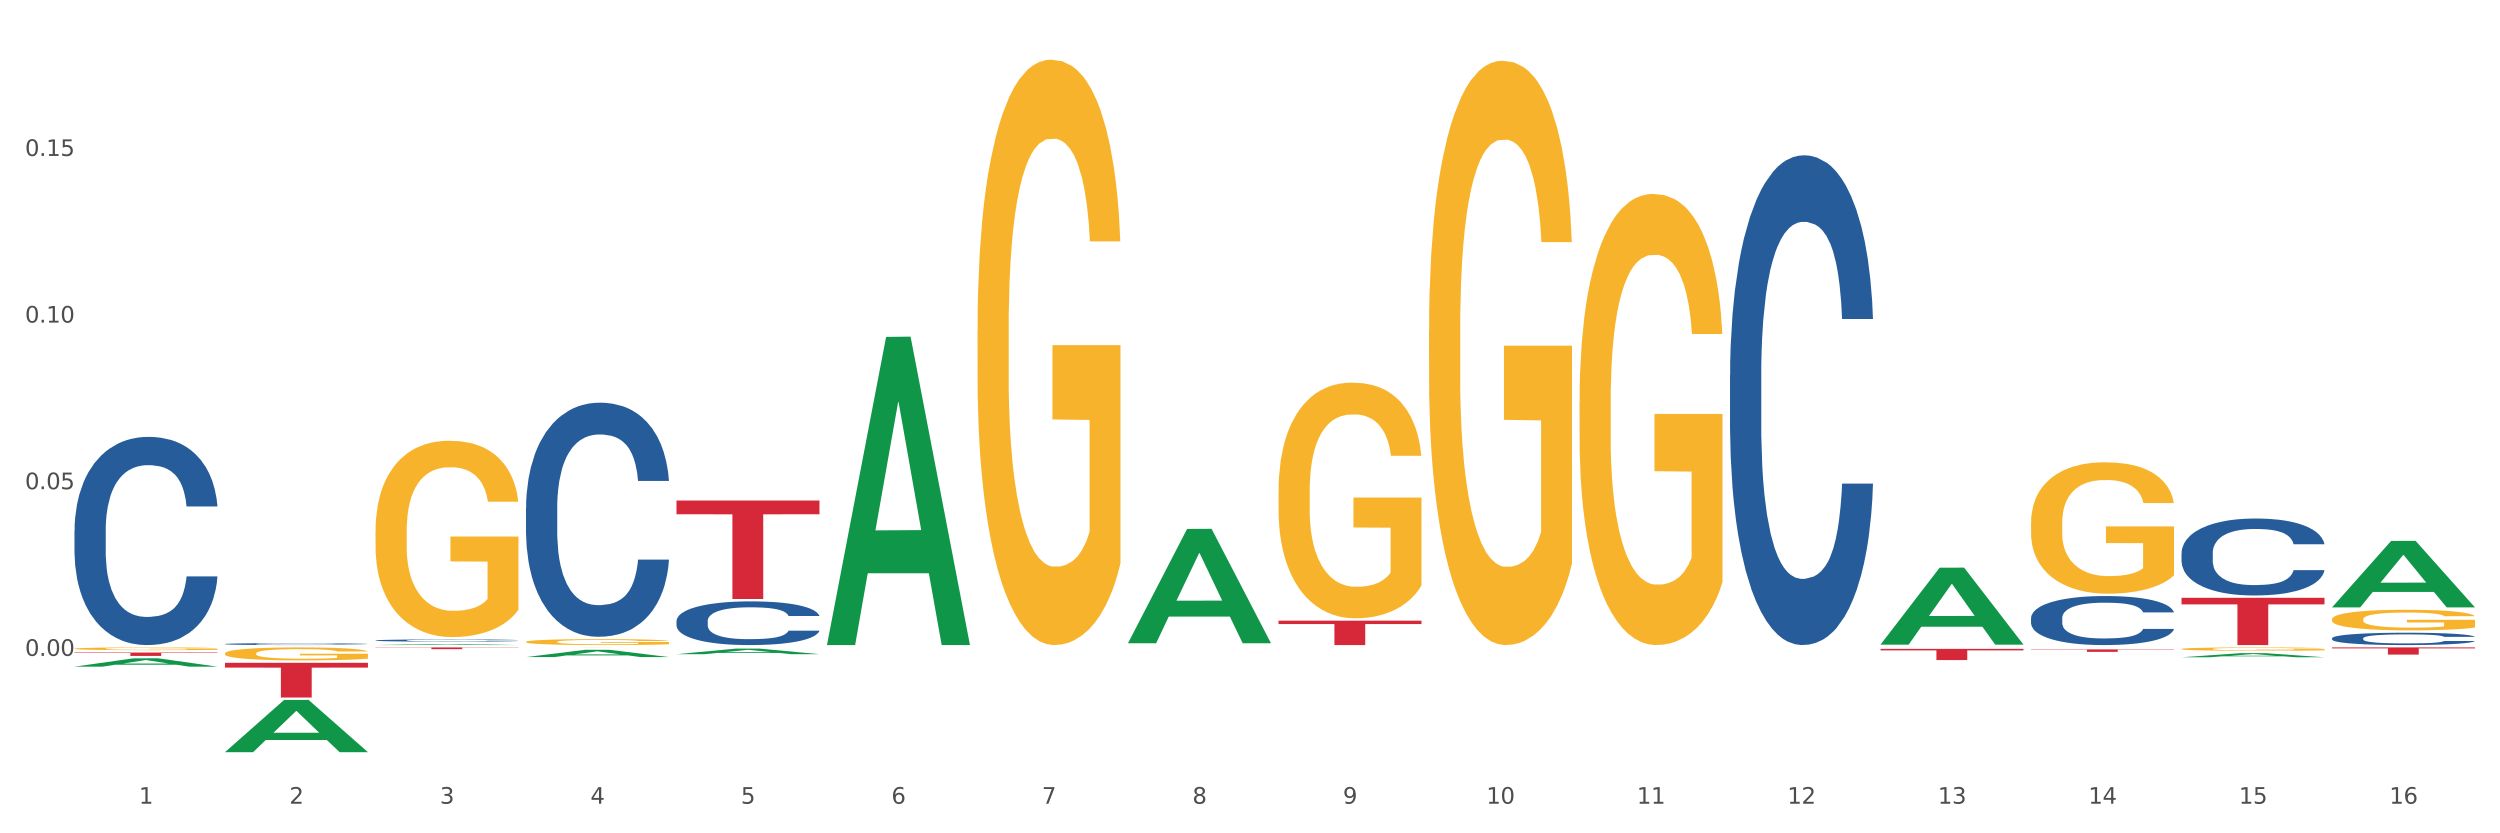 <?xml version="1.0" encoding="utf-8" standalone="no"?>
<!DOCTYPE svg PUBLIC "-//W3C//DTD SVG 1.1//EN"
  "http://www.w3.org/Graphics/SVG/1.1/DTD/svg11.dtd">
<svg xmlns:xlink="http://www.w3.org/1999/xlink" width="1080pt" height="360pt" viewBox="0 0 1080 360" xmlns="http://www.w3.org/2000/svg" version="1.1">
 <rect x="0" y="0" width="1080" height="360" fill="#333333" stroke="none"/>
 <defs>
  <style type="text/css">*{stroke-linejoin: round; stroke-linecap: butt}</style>
 </defs>
 <g id="figure_1">
  <g id="patch_1">
   <path d="M 0 360 
L 1080 360 
L 1080 0 
L 0 0 
z
" style="fill: #ffffff; stroke: #ffffff; stroke-linejoin: miter"/>
  </g>
  <g id="axes_1">
   <g id="matplotlib.axis_1">
    <g id="xtick_1">
     <g id="text_1">
      <!-- 1 -->
      <g style="fill: #4d4d4d" transform="translate(60.004 347.204) scale(0.096 -0.096)">
       <defs>
        <path id="DejaVuSans-31" d="M 794 531 
L 1825 531 
L 1825 4091 
L 703 3866 
L 703 4441 
L 1819 4666 
L 2450 4666 
L 2450 531 
L 3481 531 
L 3481 0 
L 794 0 
L 794 531 
z
" transform="scale(0.016)"/>
       </defs>
       <use xlink:href="#DejaVuSans-31"/>
      </g>
     </g>
    </g>
    <g id="xtick_2">
     <g id="text_2">
      <!-- 2 -->
      <g style="fill: #4d4d4d" transform="translate(125.021 347.204) scale(0.096 -0.096)">
       <defs>
        <path id="DejaVuSans-32" d="M 1228 531 
L 3431 531 
L 3431 0 
L 469 0 
L 469 531 
Q 828 903 1448 1529 
Q 2069 2156 2228 2338 
Q 2531 2678 2651 2914 
Q 2772 3150 2772 3378 
Q 2772 3750 2511 3984 
Q 2250 4219 1831 4219 
Q 1534 4219 1204 4116 
Q 875 4013 500 3803 
L 500 4441 
Q 881 4594 1212 4672 
Q 1544 4750 1819 4750 
Q 2544 4750 2975 4387 
Q 3406 4025 3406 3419 
Q 3406 3131 3298 2873 
Q 3191 2616 2906 2266 
Q 2828 2175 2409 1742 
Q 1991 1309 1228 531 
z
" transform="scale(0.016)"/>
       </defs>
       <use xlink:href="#DejaVuSans-32"/>
      </g>
     </g>
    </g>
    <g id="xtick_3">
     <g id="text_3">
      <!-- 3 -->
      <g style="fill: #4d4d4d" transform="translate(190.039 347.204) scale(0.096 -0.096)">
       <defs>
        <path id="DejaVuSans-33" d="M 2597 2516 
Q 3050 2419 3304 2112 
Q 3559 1806 3559 1356 
Q 3559 666 3084 287 
Q 2609 -91 1734 -91 
Q 1441 -91 1130 -33 
Q 819 25 488 141 
L 488 750 
Q 750 597 1062 519 
Q 1375 441 1716 441 
Q 2309 441 2620 675 
Q 2931 909 2931 1356 
Q 2931 1769 2642 2001 
Q 2353 2234 1838 2234 
L 1294 2234 
L 1294 2753 
L 1863 2753 
Q 2328 2753 2575 2939 
Q 2822 3125 2822 3475 
Q 2822 3834 2567 4026 
Q 2313 4219 1838 4219 
Q 1578 4219 1281 4162 
Q 984 4106 628 3988 
L 628 4550 
Q 988 4650 1302 4700 
Q 1616 4750 1894 4750 
Q 2613 4750 3031 4423 
Q 3450 4097 3450 3541 
Q 3450 3153 3228 2886 
Q 3006 2619 2597 2516 
z
" transform="scale(0.016)"/>
       </defs>
       <use xlink:href="#DejaVuSans-33"/>
      </g>
     </g>
    </g>
    <g id="xtick_4">
     <g id="text_4">
      <!-- 4 -->
      <g style="fill: #4d4d4d" transform="translate(255.056 347.204) scale(0.096 -0.096)">
       <defs>
        <path id="DejaVuSans-34" d="M 2419 4116 
L 825 1625 
L 2419 1625 
L 2419 4116 
z
M 2253 4666 
L 3047 4666 
L 3047 1625 
L 3713 1625 
L 3713 1100 
L 3047 1100 
L 3047 0 
L 2419 0 
L 2419 1100 
L 313 1100 
L 313 1709 
L 2253 4666 
z
" transform="scale(0.016)"/>
       </defs>
       <use xlink:href="#DejaVuSans-34"/>
      </g>
     </g>
    </g>
    <g id="xtick_5">
     <g id="text_5">
      <!-- 5 -->
      <g style="fill: #4d4d4d" transform="translate(320.073 347.204) scale(0.096 -0.096)">
       <defs>
        <path id="DejaVuSans-35" d="M 691 4666 
L 3169 4666 
L 3169 4134 
L 1269 4134 
L 1269 2991 
Q 1406 3038 1543 3061 
Q 1681 3084 1819 3084 
Q 2600 3084 3056 2656 
Q 3513 2228 3513 1497 
Q 3513 744 3044 326 
Q 2575 -91 1722 -91 
Q 1428 -91 1123 -41 
Q 819 9 494 109 
L 494 744 
Q 775 591 1075 516 
Q 1375 441 1709 441 
Q 2250 441 2565 725 
Q 2881 1009 2881 1497 
Q 2881 1984 2565 2268 
Q 2250 2553 1709 2553 
Q 1456 2553 1204 2497 
Q 953 2441 691 2322 
L 691 4666 
z
" transform="scale(0.016)"/>
       </defs>
       <use xlink:href="#DejaVuSans-35"/>
      </g>
     </g>
    </g>
    <g id="xtick_6">
     <g id="text_6">
      <!-- 6 -->
      <g style="fill: #4d4d4d" transform="translate(385.09 347.204) scale(0.096 -0.096)">
       <defs>
        <path id="DejaVuSans-36" d="M 2113 2584 
Q 1688 2584 1439 2293 
Q 1191 2003 1191 1497 
Q 1191 994 1439 701 
Q 1688 409 2113 409 
Q 2538 409 2786 701 
Q 3034 994 3034 1497 
Q 3034 2003 2786 2293 
Q 2538 2584 2113 2584 
z
M 3366 4563 
L 3366 3988 
Q 3128 4100 2886 4159 
Q 2644 4219 2406 4219 
Q 1781 4219 1451 3797 
Q 1122 3375 1075 2522 
Q 1259 2794 1537 2939 
Q 1816 3084 2150 3084 
Q 2853 3084 3261 2657 
Q 3669 2231 3669 1497 
Q 3669 778 3244 343 
Q 2819 -91 2113 -91 
Q 1303 -91 875 529 
Q 447 1150 447 2328 
Q 447 3434 972 4092 
Q 1497 4750 2381 4750 
Q 2619 4750 2861 4703 
Q 3103 4656 3366 4563 
z
" transform="scale(0.016)"/>
       </defs>
       <use xlink:href="#DejaVuSans-36"/>
      </g>
     </g>
    </g>
    <g id="xtick_7">
     <g id="text_7">
      <!-- 7 -->
      <g style="fill: #4d4d4d" transform="translate(450.108 347.204) scale(0.096 -0.096)">
       <defs>
        <path id="DejaVuSans-37" d="M 525 4666 
L 3525 4666 
L 3525 4397 
L 1831 0 
L 1172 0 
L 2766 4134 
L 525 4134 
L 525 4666 
z
" transform="scale(0.016)"/>
       </defs>
       <use xlink:href="#DejaVuSans-37"/>
      </g>
     </g>
    </g>
    <g id="xtick_8">
     <g id="text_8">
      <!-- 8 -->
      <g style="fill: #4d4d4d" transform="translate(515.125 347.204) scale(0.096 -0.096)">
       <defs>
        <path id="DejaVuSans-38" d="M 2034 2216 
Q 1584 2216 1326 1975 
Q 1069 1734 1069 1313 
Q 1069 891 1326 650 
Q 1584 409 2034 409 
Q 2484 409 2743 651 
Q 3003 894 3003 1313 
Q 3003 1734 2745 1975 
Q 2488 2216 2034 2216 
z
M 1403 2484 
Q 997 2584 770 2862 
Q 544 3141 544 3541 
Q 544 4100 942 4425 
Q 1341 4750 2034 4750 
Q 2731 4750 3128 4425 
Q 3525 4100 3525 3541 
Q 3525 3141 3298 2862 
Q 3072 2584 2669 2484 
Q 3125 2378 3379 2068 
Q 3634 1759 3634 1313 
Q 3634 634 3220 271 
Q 2806 -91 2034 -91 
Q 1263 -91 848 271 
Q 434 634 434 1313 
Q 434 1759 690 2068 
Q 947 2378 1403 2484 
z
M 1172 3481 
Q 1172 3119 1398 2916 
Q 1625 2713 2034 2713 
Q 2441 2713 2670 2916 
Q 2900 3119 2900 3481 
Q 2900 3844 2670 4047 
Q 2441 4250 2034 4250 
Q 1625 4250 1398 4047 
Q 1172 3844 1172 3481 
z
" transform="scale(0.016)"/>
       </defs>
       <use xlink:href="#DejaVuSans-38"/>
      </g>
     </g>
    </g>
    <g id="xtick_9">
     <g id="text_9">
      <!-- 9 -->
      <g style="fill: #4d4d4d" transform="translate(580.142 347.204) scale(0.096 -0.096)">
       <defs>
        <path id="DejaVuSans-39" d="M 703 97 
L 703 672 
Q 941 559 1184 500 
Q 1428 441 1663 441 
Q 2288 441 2617 861 
Q 2947 1281 2994 2138 
Q 2813 1869 2534 1725 
Q 2256 1581 1919 1581 
Q 1219 1581 811 2004 
Q 403 2428 403 3163 
Q 403 3881 828 4315 
Q 1253 4750 1959 4750 
Q 2769 4750 3195 4129 
Q 3622 3509 3622 2328 
Q 3622 1225 3098 567 
Q 2575 -91 1691 -91 
Q 1453 -91 1209 -44 
Q 966 3 703 97 
z
M 1959 2075 
Q 2384 2075 2632 2365 
Q 2881 2656 2881 3163 
Q 2881 3666 2632 3958 
Q 2384 4250 1959 4250 
Q 1534 4250 1286 3958 
Q 1038 3666 1038 3163 
Q 1038 2656 1286 2365 
Q 1534 2075 1959 2075 
z
" transform="scale(0.016)"/>
       </defs>
       <use xlink:href="#DejaVuSans-39"/>
      </g>
     </g>
    </g>
    <g id="xtick_10">
     <g id="text_10">
      <!-- 10 -->
      <g style="fill: #4d4d4d" transform="translate(642.105 347.204) scale(0.096 -0.096)">
       <defs>
        <path id="DejaVuSans-30" d="M 2034 4250 
Q 1547 4250 1301 3770 
Q 1056 3291 1056 2328 
Q 1056 1369 1301 889 
Q 1547 409 2034 409 
Q 2525 409 2770 889 
Q 3016 1369 3016 2328 
Q 3016 3291 2770 3770 
Q 2525 4250 2034 4250 
z
M 2034 4750 
Q 2819 4750 3233 4129 
Q 3647 3509 3647 2328 
Q 3647 1150 3233 529 
Q 2819 -91 2034 -91 
Q 1250 -91 836 529 
Q 422 1150 422 2328 
Q 422 3509 836 4129 
Q 1250 4750 2034 4750 
z
" transform="scale(0.016)"/>
       </defs>
       <use xlink:href="#DejaVuSans-31"/>
       <use xlink:href="#DejaVuSans-30" transform="translate(63.623 0)"/>
      </g>
     </g>
    </g>
    <g id="xtick_11">
     <g id="text_11">
      <!-- 11 -->
      <g style="fill: #4d4d4d" transform="translate(707.123 347.204) scale(0.096 -0.096)">
       <use xlink:href="#DejaVuSans-31"/>
       <use xlink:href="#DejaVuSans-31" transform="translate(63.623 0)"/>
      </g>
     </g>
    </g>
    <g id="xtick_12">
     <g id="text_12">
      <!-- 12 -->
      <g style="fill: #4d4d4d" transform="translate(772.14 347.204) scale(0.096 -0.096)">
       <use xlink:href="#DejaVuSans-31"/>
       <use xlink:href="#DejaVuSans-32" transform="translate(63.623 0)"/>
      </g>
     </g>
    </g>
    <g id="xtick_13">
     <g id="text_13">
      <!-- 13 -->
      <g style="fill: #4d4d4d" transform="translate(837.157 347.204) scale(0.096 -0.096)">
       <use xlink:href="#DejaVuSans-31"/>
       <use xlink:href="#DejaVuSans-33" transform="translate(63.623 0)"/>
      </g>
     </g>
    </g>
    <g id="xtick_14">
     <g id="text_14">
      <!-- 14 -->
      <g style="fill: #4d4d4d" transform="translate(902.174 347.204) scale(0.096 -0.096)">
       <use xlink:href="#DejaVuSans-31"/>
       <use xlink:href="#DejaVuSans-34" transform="translate(63.623 0)"/>
      </g>
     </g>
    </g>
    <g id="xtick_15">
     <g id="text_15">
      <!-- 15 -->
      <g style="fill: #4d4d4d" transform="translate(967.192 347.204) scale(0.096 -0.096)">
       <use xlink:href="#DejaVuSans-31"/>
       <use xlink:href="#DejaVuSans-35" transform="translate(63.623 0)"/>
      </g>
     </g>
    </g>
    <g id="xtick_16">
     <g id="text_16">
      <!-- 16 -->
      <g style="fill: #4d4d4d" transform="translate(1032.209 347.204) scale(0.096 -0.096)">
       <use xlink:href="#DejaVuSans-31"/>
       <use xlink:href="#DejaVuSans-36" transform="translate(63.623 0)"/>
      </g>
     </g>
    </g>
    <g id="xtick_17"/>
    <g id="xtick_18"/>
    <g id="xtick_19"/>
    <g id="xtick_20"/>
    <g id="xtick_21"/>
    <g id="xtick_22"/>
    <g id="xtick_23"/>
    <g id="xtick_24"/>
    <g id="xtick_25"/>
    <g id="xtick_26"/>
    <g id="xtick_27"/>
    <g id="xtick_28"/>
    <g id="xtick_29"/>
    <g id="xtick_30"/>
    <g id="xtick_31"/>
   </g>
   <g id="matplotlib.axis_2">
    <g id="ytick_1">
     <g id="text_17">
      <!-- 0.00 -->
      <g style="fill: #4d4d4d" transform="translate(10.8 283.331) scale(0.096 -0.096)">
       <defs>
        <path id="DejaVuSans-2e" d="M 684 794 
L 1344 794 
L 1344 0 
L 684 0 
L 684 794 
z
" transform="scale(0.016)"/>
       </defs>
       <use xlink:href="#DejaVuSans-30"/>
       <use xlink:href="#DejaVuSans-2e" transform="translate(63.623 0)"/>
       <use xlink:href="#DejaVuSans-30" transform="translate(95.41 0)"/>
       <use xlink:href="#DejaVuSans-30" transform="translate(159.033 0)"/>
      </g>
     </g>
    </g>
    <g id="ytick_2">
     <g id="text_18">
      <!-- 0.05 -->
      <g style="fill: #4d4d4d" transform="translate(10.8 211.345) scale(0.096 -0.096)">
       <use xlink:href="#DejaVuSans-30"/>
       <use xlink:href="#DejaVuSans-2e" transform="translate(63.623 0)"/>
       <use xlink:href="#DejaVuSans-30" transform="translate(95.41 0)"/>
       <use xlink:href="#DejaVuSans-35" transform="translate(159.033 0)"/>
      </g>
     </g>
    </g>
    <g id="ytick_3">
     <g id="text_19">
      <!-- 0.10 -->
      <g style="fill: #4d4d4d" transform="translate(10.8 139.359) scale(0.096 -0.096)">
       <use xlink:href="#DejaVuSans-30"/>
       <use xlink:href="#DejaVuSans-2e" transform="translate(63.623 0)"/>
       <use xlink:href="#DejaVuSans-31" transform="translate(95.41 0)"/>
       <use xlink:href="#DejaVuSans-30" transform="translate(159.033 0)"/>
      </g>
     </g>
    </g>
    <g id="ytick_4">
     <g id="text_20">
      <!-- 0.15 -->
      <g style="fill: #4d4d4d" transform="translate(10.8 67.373) scale(0.096 -0.096)">
       <use xlink:href="#DejaVuSans-30"/>
       <use xlink:href="#DejaVuSans-2e" transform="translate(63.623 0)"/>
       <use xlink:href="#DejaVuSans-31" transform="translate(95.41 0)"/>
       <use xlink:href="#DejaVuSans-35" transform="translate(159.033 0)"/>
      </g>
     </g>
    </g>
    <g id="ytick_5"/>
    <g id="ytick_6"/>
    <g id="ytick_7"/>
    <g id="ytick_8"/>
    <g id="ytick_9"/>
   </g>
   <g id="PolyCollection_1">
    <path d="M 32.175 287.986 
L 32.239 287.982 
L 57.709 284.388 
L 68.28 284.385 
L 93.941 287.993 
L 81.715 287.993 
L 76.176 287.152 
L 49.877 287.152 
L 49.686 287.166 
L 44.337 287.993 
L 32.175 287.993 
L 32.175 287.986 
L 53.188 286.651 
L 72.864 286.648 
L 63.122 285.154 
L 62.995 285.147 
L 62.867 285.157 
L 53.125 286.648 
L 53.188 286.651 
L 32.175 287.986 
z
" clip-path="url(#p647b974652)" style="fill: #109648"/>
    <path d="M 877.399 280.547 
L 939.166 280.547 
L 939.166 280.694 
L 914.869 280.695 
L 914.869 281.601 
L 901.549 281.601 
L 901.549 280.695 
L 877.399 280.694 
L 877.399 280.548 
L 877.399 280.547 
z
" clip-path="url(#p647b974652)" style="fill: #d62839"/>
    <path d="M 812.382 280.307 
L 874.148 280.307 
L 874.148 280.981 
L 849.852 280.986 
L 849.852 285.157 
L 836.532 285.157 
L 836.532 280.986 
L 812.382 280.981 
L 812.382 280.312 
L 812.382 280.307 
z
" clip-path="url(#p647b974652)" style="fill: #d62839"/>
    <path d="M 552.313 268.133 
L 614.079 268.133 
L 614.079 269.597 
L 589.783 269.607 
L 589.783 278.668 
L 576.463 278.668 
L 576.463 269.607 
L 552.313 269.597 
L 552.313 268.143 
L 552.313 268.133 
z
" clip-path="url(#p647b974652)" style="fill: #d62839"/>
    <path d="M 292.244 216.239 
L 354.01 216.239 
L 354.01 222.151 
L 329.714 222.191 
L 329.714 258.781 
L 316.394 258.781 
L 316.394 222.191 
L 292.244 222.151 
L 292.244 216.279 
L 292.244 216.239 
z
" clip-path="url(#p647b974652)" style="fill: #d62839"/>
    <path d="M 227.227 279.684 
L 288.993 279.684 
L 288.993 279.687 
L 264.696 279.687 
L 264.696 279.706 
L 251.377 279.706 
L 251.377 279.687 
L 227.227 279.687 
L 227.227 279.684 
L 227.227 279.684 
z
" clip-path="url(#p647b974652)" style="fill: #d62839"/>
    <path d="M 162.209 279.684 
L 223.976 279.684 
L 223.976 279.789 
L 199.679 279.789 
L 199.679 280.44 
L 186.36 280.44 
L 186.36 279.789 
L 162.209 279.789 
L 162.209 279.684 
L 162.209 279.684 
z
" clip-path="url(#p647b974652)" style="fill: #d62839"/>
    <path d="M 97.192 286.321 
L 158.959 286.321 
L 158.959 288.408 
L 134.662 288.422 
L 134.662 301.339 
L 121.343 301.339 
L 121.343 288.422 
L 97.192 288.408 
L 97.192 286.335 
L 97.192 286.321 
z
" clip-path="url(#p647b974652)" style="fill: #d62839"/>
    <path d="M 32.175 281.889 
L 93.941 281.889 
L 93.941 282.095 
L 69.645 282.096 
L 69.645 283.369 
L 56.325 283.369 
L 56.325 282.096 
L 32.175 282.095 
L 32.175 281.891 
L 32.175 281.889 
z
" clip-path="url(#p647b974652)" style="fill: #d62839"/>
    <path d="M 97.192 278.211 
L 97.265 278.211 
L 97.265 278.189 
L 97.484 278.161 
L 98.287 278.108 
L 99.31 278.067 
L 101.062 278.02 
L 102.011 278.001 
L 103.252 277.979 
L 105.807 277.943 
L 108.728 277.913 
L 110.772 277.896 
L 112.305 277.886 
L 115.737 277.867 
L 117.708 277.858 
L 119.752 277.852 
L 121.505 277.847 
L 124.425 277.842 
L 126.761 277.84 
L 129.463 277.839 
L 131.726 277.84 
L 134.719 277.843 
L 139.1 277.852 
L 140.779 277.857 
L 143.042 277.866 
L 145.379 277.878 
L 147.277 277.89 
L 149.467 277.908 
L 151.731 277.93 
L 153.921 277.959 
L 155.454 277.986 
L 156.695 278.014 
L 157.79 278.048 
L 158.594 278.085 
L 158.959 278.116 
L 145.598 278.116 
L 145.233 278.088 
L 144.503 278.058 
L 143.773 278.037 
L 142.969 278.02 
L 141.728 278.002 
L 140.633 277.989 
L 138.808 277.975 
L 137.129 277.966 
L 135.741 277.961 
L 134.062 277.956 
L 130.485 277.952 
L 127.929 277.952 
L 126.323 277.953 
L 124.352 277.957 
L 122.673 277.962 
L 120.701 277.971 
L 119.168 277.981 
L 117.635 277.994 
L 116.759 278.003 
L 115.445 278.02 
L 114.569 278.033 
L 113.4 278.057 
L 112.743 278.073 
L 111.575 278.117 
L 111.064 278.148 
L 110.845 278.17 
L 110.699 278.195 
L 110.699 278.313 
L 111.137 278.366 
L 111.502 278.388 
L 112.086 278.414 
L 113.181 278.448 
L 114.788 278.48 
L 116.467 278.504 
L 117.854 278.518 
L 119.168 278.529 
L 120.482 278.537 
L 122.089 278.544 
L 123.403 278.549 
L 125.374 278.554 
L 127.71 278.556 
L 129.536 278.556 
L 133.259 278.552 
L 134.938 278.548 
L 136.545 278.543 
L 138.297 278.535 
L 139.684 278.526 
L 140.487 278.519 
L 141.801 278.504 
L 142.823 278.489 
L 143.7 278.472 
L 144.284 278.457 
L 144.941 278.434 
L 145.452 278.408 
L 145.598 278.395 
L 158.959 278.395 
L 158.667 278.422 
L 158.156 278.448 
L 157.133 278.484 
L 156.33 278.504 
L 155.089 278.529 
L 153.775 278.551 
L 151.95 278.574 
L 150.27 278.591 
L 148.518 278.607 
L 146.62 278.62 
L 143.188 278.639 
L 141.947 278.644 
L 139.319 278.654 
L 137.275 278.659 
L 134.281 278.664 
L 131.215 278.667 
L 128.002 278.668 
L 125.155 278.666 
L 122.016 278.662 
L 120.044 278.657 
L 117.854 278.65 
L 115.299 278.64 
L 112.889 278.627 
L 110.626 278.612 
L 108.509 278.594 
L 106.538 278.575 
L 103.982 278.542 
L 102.084 278.51 
L 100.697 278.481 
L 99.748 278.456 
L 98.798 278.424 
L 98.287 278.402 
L 97.484 278.349 
L 97.192 278.3 
L 97.192 278.211 
z
" clip-path="url(#p647b974652)" style="fill: #255c99"/>
    <path d="M 1007.434 267.535 
L 1007.507 267.527 
L 1007.507 267.235 
L 1007.652 266.983 
L 1008.382 266.374 
L 1009.475 265.87 
L 1010.278 265.602 
L 1011.08 265.383 
L 1012.028 265.163 
L 1013.195 264.936 
L 1015.309 264.603 
L 1016.622 264.432 
L 1018.226 264.253 
L 1021.143 263.993 
L 1023.258 263.847 
L 1025.446 263.725 
L 1029.019 263.579 
L 1031.353 263.514 
L 1033.832 263.465 
L 1036.822 263.433 
L 1039.083 263.425 
L 1044.041 263.449 
L 1048.271 263.522 
L 1050.313 263.579 
L 1052.938 263.676 
L 1054.324 263.741 
L 1056.584 263.871 
L 1058.918 264.042 
L 1060.522 264.188 
L 1062.929 264.465 
L 1064.752 264.741 
L 1066.429 265.082 
L 1067.304 265.318 
L 1067.96 265.537 
L 1068.544 265.789 
L 1069.127 266.187 
L 1056.001 266.187 
L 1055.49 265.902 
L 1054.688 265.634 
L 1053.521 265.374 
L 1052.5 265.212 
L 1050.75 265.009 
L 1049.146 264.879 
L 1047.469 264.781 
L 1045.427 264.7 
L 1043.823 264.659 
L 1041.562 264.627 
L 1037.114 264.635 
L 1034.124 264.7 
L 1032.082 264.781 
L 1030.769 264.854 
L 1029.602 264.936 
L 1028.29 265.049 
L 1026.758 265.22 
L 1025.665 265.374 
L 1024.571 265.569 
L 1023.696 265.764 
L 1022.893 265.992 
L 1022.237 266.236 
L 1021.727 266.487 
L 1021.289 266.796 
L 1020.925 267.308 
L 1020.925 268.421 
L 1021.07 268.673 
L 1021.435 269.006 
L 1021.873 269.258 
L 1022.602 269.558 
L 1023.258 269.761 
L 1024.498 270.054 
L 1025.883 270.298 
L 1026.977 270.452 
L 1028.071 270.582 
L 1029.967 270.761 
L 1032.082 270.907 
L 1033.905 270.996 
L 1036.384 271.078 
L 1038.062 271.11 
L 1039.52 271.126 
L 1043.093 271.126 
L 1045.646 271.102 
L 1048.49 271.045 
L 1050.677 270.972 
L 1052.5 270.883 
L 1054.542 270.736 
L 1055.855 270.598 
L 1055.855 268.9 
L 1039.812 268.892 
L 1039.812 267.763 
L 1069.2 267.763 
L 1069.2 271.078 
L 1067.96 271.248 
L 1066.575 271.402 
L 1065.116 271.541 
L 1062.929 271.711 
L 1060.303 271.874 
L 1057.97 271.987 
L 1055.49 272.085 
L 1052.573 272.174 
L 1048.781 272.256 
L 1046.448 272.288 
L 1043.531 272.312 
L 1040.103 272.321 
L 1037.114 272.304 
L 1034.197 272.264 
L 1031.134 272.191 
L 1028.144 272.085 
L 1025.883 271.979 
L 1023.623 271.849 
L 1021.216 271.679 
L 1019.32 271.516 
L 1017.862 271.37 
L 1016.257 271.183 
L 1014.507 270.939 
L 1013.195 270.72 
L 1012.028 270.493 
L 1010.788 270.2 
L 1009.913 269.948 
L 1009.038 269.631 
L 1008.527 269.396 
L 1007.944 269.03 
L 1007.507 268.518 
L 1007.434 267.535 
z
" clip-path="url(#p647b974652)" style="fill: #f7b32b"/>
    <path d="M 942.416 280.357 
L 942.489 280.356 
L 942.489 280.308 
L 942.635 280.266 
L 943.364 280.167 
L 944.458 280.084 
L 945.26 280.04 
L 946.063 280.004 
L 947.011 279.968 
L 948.177 279.931 
L 950.292 279.877 
L 951.605 279.849 
L 953.209 279.819 
L 956.126 279.777 
L 958.241 279.753 
L 960.429 279.733 
L 964.002 279.709 
L 966.335 279.698 
L 968.815 279.69 
L 971.805 279.685 
L 974.065 279.684 
L 979.024 279.688 
L 983.254 279.7 
L 985.296 279.709 
L 987.921 279.725 
L 989.306 279.735 
L 991.567 279.757 
L 993.901 279.785 
L 995.505 279.809 
L 997.911 279.854 
L 999.734 279.899 
L 1001.412 279.955 
L 1002.287 279.994 
L 1002.943 280.03 
L 1003.526 280.071 
L 1004.11 280.136 
L 990.984 280.136 
L 990.473 280.089 
L 989.671 280.046 
L 988.504 280.003 
L 987.483 279.976 
L 985.733 279.943 
L 984.129 279.922 
L 982.451 279.906 
L 980.41 279.893 
L 978.805 279.886 
L 976.545 279.881 
L 972.096 279.882 
L 969.106 279.893 
L 967.065 279.906 
L 965.752 279.918 
L 964.585 279.931 
L 963.273 279.95 
L 961.741 279.978 
L 960.647 280.003 
L 959.553 280.035 
L 958.678 280.067 
L 957.876 280.104 
L 957.22 280.144 
L 956.709 280.185 
L 956.272 280.236 
L 955.907 280.32 
L 955.907 280.502 
L 956.053 280.543 
L 956.418 280.598 
L 956.855 280.639 
L 957.585 280.688 
L 958.241 280.722 
L 959.481 280.769 
L 960.866 280.809 
L 961.96 280.835 
L 963.054 280.856 
L 964.95 280.885 
L 967.065 280.909 
L 968.888 280.924 
L 971.367 280.937 
L 973.044 280.942 
L 974.503 280.945 
L 978.076 280.945 
L 980.628 280.941 
L 983.472 280.932 
L 985.66 280.92 
L 987.483 280.905 
L 989.525 280.881 
L 990.838 280.859 
L 990.838 280.58 
L 974.795 280.579 
L 974.795 280.394 
L 1004.183 280.394 
L 1004.183 280.937 
L 1002.943 280.965 
L 1001.558 280.99 
L 1000.099 281.013 
L 997.911 281.041 
L 995.286 281.067 
L 992.953 281.086 
L 990.473 281.102 
L 987.556 281.117 
L 983.764 281.13 
L 981.431 281.135 
L 978.514 281.139 
L 975.086 281.141 
L 972.096 281.138 
L 969.179 281.131 
L 966.117 281.119 
L 963.127 281.102 
L 960.866 281.085 
L 958.605 281.063 
L 956.199 281.036 
L 954.303 281.009 
L 952.844 280.985 
L 951.24 280.954 
L 949.49 280.914 
L 948.177 280.879 
L 947.011 280.841 
L 945.771 280.793 
L 944.896 280.752 
L 944.021 280.7 
L 943.51 280.662 
L 942.927 280.602 
L 942.489 280.518 
L 942.416 280.357 
z
" clip-path="url(#p647b974652)" style="fill: #f7b32b"/>
    <path d="M 877.399 225.939 
L 877.472 225.887 
L 877.472 224.021 
L 877.618 222.414 
L 878.347 218.526 
L 879.441 215.312 
L 880.243 213.602 
L 881.045 212.202 
L 881.993 210.802 
L 883.16 209.351 
L 885.275 207.225 
L 886.588 206.137 
L 888.192 204.996 
L 891.109 203.338 
L 893.224 202.404 
L 895.411 201.627 
L 898.985 200.694 
L 901.318 200.279 
L 903.798 199.968 
L 906.787 199.761 
L 909.048 199.709 
L 914.007 199.864 
L 918.236 200.331 
L 920.278 200.694 
L 922.904 201.316 
L 924.289 201.731 
L 926.55 202.56 
L 928.883 203.649 
L 930.488 204.582 
L 932.894 206.344 
L 934.717 208.107 
L 936.394 210.284 
L 937.27 211.787 
L 937.926 213.187 
L 938.509 214.794 
L 939.093 217.334 
L 925.966 217.334 
L 925.456 215.52 
L 924.654 213.809 
L 923.487 212.15 
L 922.466 211.113 
L 920.716 209.817 
L 919.111 208.988 
L 917.434 208.366 
L 915.392 207.847 
L 913.788 207.588 
L 911.527 207.381 
L 907.079 207.433 
L 904.089 207.847 
L 902.047 208.366 
L 900.735 208.832 
L 899.568 209.351 
L 898.255 210.077 
L 896.724 211.165 
L 895.63 212.15 
L 894.536 213.394 
L 893.661 214.638 
L 892.859 216.09 
L 892.203 217.645 
L 891.692 219.252 
L 891.255 221.222 
L 890.89 224.488 
L 890.89 231.59 
L 891.036 233.197 
L 891.4 235.322 
L 891.838 236.929 
L 892.567 238.847 
L 893.224 240.143 
L 894.463 242.009 
L 895.849 243.564 
L 896.943 244.549 
L 898.037 245.379 
L 899.933 246.519 
L 902.047 247.452 
L 903.87 248.022 
L 906.35 248.541 
L 908.027 248.748 
L 909.486 248.852 
L 913.059 248.852 
L 915.611 248.696 
L 918.455 248.333 
L 920.643 247.867 
L 922.466 247.297 
L 924.508 246.364 
L 925.82 245.482 
L 925.82 234.648 
L 909.777 234.596 
L 909.777 227.391 
L 939.166 227.391 
L 939.166 248.541 
L 937.926 249.629 
L 936.54 250.614 
L 935.082 251.496 
L 932.894 252.584 
L 930.269 253.621 
L 927.935 254.347 
L 925.456 254.969 
L 922.539 255.539 
L 918.747 256.057 
L 916.413 256.265 
L 913.496 256.42 
L 910.069 256.472 
L 907.079 256.368 
L 904.162 256.109 
L 901.099 255.643 
L 898.109 254.969 
L 895.849 254.295 
L 893.588 253.465 
L 891.182 252.377 
L 889.286 251.34 
L 887.827 250.407 
L 886.223 249.215 
L 884.473 247.66 
L 883.16 246.26 
L 881.993 244.808 
L 880.754 242.942 
L 879.879 241.335 
L 879.003 239.314 
L 878.493 237.81 
L 877.91 235.477 
L 877.472 232.212 
L 877.399 225.939 
z
" clip-path="url(#p647b974652)" style="fill: #f7b32b"/>
    <path d="M 682.347 173.83 
L 682.42 173.652 
L 682.42 167.244 
L 682.566 161.727 
L 683.295 148.377 
L 684.389 137.342 
L 685.191 131.468 
L 685.994 126.662 
L 686.942 121.856 
L 688.108 116.872 
L 690.223 109.575 
L 691.536 105.837 
L 693.14 101.921 
L 696.057 96.225 
L 698.172 93.021 
L 700.36 90.351 
L 703.933 87.148 
L 706.266 85.724 
L 708.746 84.656 
L 711.736 83.944 
L 713.996 83.766 
L 718.955 84.3 
L 723.185 85.902 
L 725.227 87.148 
L 727.852 89.283 
L 729.237 90.707 
L 731.498 93.555 
L 733.832 97.293 
L 735.436 100.497 
L 737.842 106.549 
L 739.665 112.601 
L 741.343 120.076 
L 742.218 125.238 
L 742.874 130.044 
L 743.457 135.562 
L 744.041 144.283 
L 730.915 144.283 
L 730.404 138.053 
L 729.602 132.18 
L 728.435 126.484 
L 727.414 122.924 
L 725.664 118.474 
L 724.06 115.626 
L 722.383 113.49 
L 720.341 111.711 
L 718.736 110.821 
L 716.476 110.109 
L 712.027 110.287 
L 709.037 111.711 
L 706.996 113.49 
L 705.683 115.092 
L 704.516 116.872 
L 703.204 119.364 
L 701.672 123.102 
L 700.578 126.484 
L 699.484 130.756 
L 698.609 135.028 
L 697.807 140.011 
L 697.151 145.351 
L 696.64 150.869 
L 696.203 157.633 
L 695.838 168.846 
L 695.838 193.231 
L 695.984 198.749 
L 696.349 206.047 
L 696.786 211.565 
L 697.516 218.15 
L 698.172 222.6 
L 699.412 229.008 
L 700.797 234.348 
L 701.891 237.73 
L 702.985 240.577 
L 704.881 244.493 
L 706.996 247.697 
L 708.819 249.655 
L 711.298 251.435 
L 712.975 252.147 
L 714.434 252.503 
L 718.007 252.503 
L 720.559 251.969 
L 723.403 250.723 
L 725.591 249.121 
L 727.414 247.163 
L 729.456 243.959 
L 730.769 240.933 
L 730.769 203.733 
L 714.726 203.555 
L 714.726 178.814 
L 744.114 178.814 
L 744.114 251.435 
L 742.874 255.173 
L 741.489 258.555 
L 740.03 261.581 
L 737.842 265.318 
L 735.217 268.878 
L 732.884 271.37 
L 730.404 273.506 
L 727.487 275.464 
L 723.695 277.244 
L 721.362 277.956 
L 718.445 278.49 
L 715.017 278.668 
L 712.027 278.312 
L 709.11 277.422 
L 706.048 275.82 
L 703.058 273.506 
L 700.797 271.192 
L 698.536 268.344 
L 696.13 264.606 
L 694.234 261.047 
L 692.776 257.843 
L 691.171 253.749 
L 689.421 248.409 
L 688.108 243.603 
L 686.942 238.619 
L 685.702 232.212 
L 684.827 226.694 
L 683.952 219.752 
L 683.441 214.59 
L 682.858 206.581 
L 682.42 195.367 
L 682.347 173.83 
z
" clip-path="url(#p647b974652)" style="fill: #f7b32b"/>
    <path d="M 617.33 142.878 
L 617.403 142.647 
L 617.403 134.347 
L 617.549 127.201 
L 618.278 109.91 
L 619.372 95.616 
L 620.174 88.008 
L 620.976 81.783 
L 621.924 75.559 
L 623.091 69.104 
L 625.206 59.651 
L 626.519 54.81 
L 628.123 49.738 
L 631.04 42.36 
L 633.155 38.211 
L 635.342 34.753 
L 638.916 30.603 
L 641.249 28.758 
L 643.729 27.375 
L 646.718 26.453 
L 648.979 26.222 
L 653.938 26.914 
L 658.167 28.989 
L 660.209 30.603 
L 662.835 33.369 
L 664.22 35.214 
L 666.481 38.902 
L 668.814 43.744 
L 670.419 47.894 
L 672.825 55.732 
L 674.648 63.571 
L 676.325 73.253 
L 677.201 79.939 
L 677.857 86.164 
L 678.44 93.311 
L 679.024 104.607 
L 665.897 104.607 
L 665.387 96.538 
L 664.585 88.93 
L 663.418 81.553 
L 662.397 76.942 
L 660.647 71.178 
L 659.043 67.49 
L 657.365 64.723 
L 655.323 62.418 
L 653.719 61.265 
L 651.458 60.343 
L 647.01 60.573 
L 644.02 62.418 
L 641.978 64.723 
L 640.666 66.798 
L 639.499 69.104 
L 638.186 72.331 
L 636.655 77.173 
L 635.561 81.553 
L 634.467 87.086 
L 633.592 92.619 
L 632.79 99.074 
L 632.134 105.991 
L 631.623 113.137 
L 631.186 121.898 
L 630.821 136.422 
L 630.821 168.007 
L 630.967 175.154 
L 631.332 184.606 
L 631.769 191.753 
L 632.498 200.283 
L 633.155 206.047 
L 634.394 214.346 
L 635.78 221.262 
L 636.874 225.643 
L 637.968 229.332 
L 639.864 234.403 
L 641.978 238.553 
L 643.801 241.089 
L 646.281 243.395 
L 647.958 244.317 
L 649.417 244.778 
L 652.99 244.778 
L 655.542 244.086 
L 658.386 242.473 
L 660.574 240.398 
L 662.397 237.862 
L 664.439 233.712 
L 665.752 229.793 
L 665.752 181.609 
L 649.708 181.378 
L 649.708 149.333 
L 679.097 149.333 
L 679.097 243.395 
L 677.857 248.236 
L 676.471 252.616 
L 675.013 256.536 
L 672.825 261.377 
L 670.2 265.988 
L 667.866 269.216 
L 665.387 271.982 
L 662.47 274.518 
L 658.678 276.824 
L 656.344 277.746 
L 653.427 278.437 
L 650 278.668 
L 647.01 278.207 
L 644.093 277.054 
L 641.03 274.979 
L 638.041 271.982 
L 635.78 268.985 
L 633.519 265.296 
L 631.113 260.455 
L 629.217 255.844 
L 627.758 251.694 
L 626.154 246.392 
L 624.404 239.475 
L 623.091 233.251 
L 621.924 226.796 
L 620.685 218.496 
L 619.81 211.349 
L 618.934 202.358 
L 618.424 195.672 
L 617.841 185.298 
L 617.403 170.773 
L 617.33 142.878 
z
" clip-path="url(#p647b974652)" style="fill: #f7b32b"/>
    <path d="M 552.313 212.345 
L 552.386 212.252 
L 552.386 208.904 
L 552.532 206.021 
L 553.261 199.047 
L 554.355 193.281 
L 555.157 190.213 
L 555.959 187.702 
L 556.907 185.191 
L 558.074 182.587 
L 560.189 178.774 
L 561.501 176.822 
L 563.106 174.776 
L 566.023 171.8 
L 568.137 170.126 
L 570.325 168.731 
L 573.898 167.057 
L 576.232 166.313 
L 578.711 165.755 
L 581.701 165.383 
L 583.962 165.29 
L 588.921 165.569 
L 593.15 166.406 
L 595.192 167.057 
L 597.817 168.173 
L 599.203 168.917 
L 601.464 170.405 
L 603.797 172.358 
L 605.401 174.032 
L 607.808 177.194 
L 609.631 180.355 
L 611.308 184.261 
L 612.183 186.958 
L 612.84 189.469 
L 613.423 192.351 
L 614.006 196.908 
L 600.88 196.908 
L 600.37 193.653 
L 599.567 190.585 
L 598.401 187.609 
L 597.38 185.749 
L 595.63 183.424 
L 594.025 181.936 
L 592.348 180.82 
L 590.306 179.89 
L 588.702 179.425 
L 586.441 179.053 
L 581.993 179.146 
L 579.003 179.89 
L 576.961 180.82 
L 575.649 181.657 
L 574.482 182.587 
L 573.169 183.889 
L 571.638 185.842 
L 570.544 187.609 
L 569.45 189.841 
L 568.575 192.072 
L 567.773 194.676 
L 567.116 197.466 
L 566.606 200.349 
L 566.168 203.883 
L 565.804 209.741 
L 565.804 222.481 
L 565.95 225.364 
L 566.314 229.177 
L 566.752 232.059 
L 567.481 235.5 
L 568.137 237.825 
L 569.377 241.173 
L 570.763 243.962 
L 571.856 245.729 
L 572.95 247.217 
L 574.846 249.263 
L 576.961 250.937 
L 578.784 251.96 
L 581.264 252.89 
L 582.941 253.262 
L 584.399 253.448 
L 587.973 253.448 
L 590.525 253.169 
L 593.369 252.518 
L 595.557 251.681 
L 597.38 250.658 
L 599.422 248.984 
L 600.734 247.403 
L 600.734 227.968 
L 584.691 227.875 
L 584.691 214.949 
L 614.079 214.949 
L 614.079 252.89 
L 612.84 254.843 
L 611.454 256.609 
L 609.996 258.19 
L 607.808 260.143 
L 605.183 262.003 
L 602.849 263.305 
L 600.37 264.421 
L 597.453 265.444 
L 593.661 266.374 
L 591.327 266.746 
L 588.41 267.025 
L 584.983 267.118 
L 581.993 266.932 
L 579.076 266.467 
L 576.013 265.63 
L 573.023 264.421 
L 570.763 263.212 
L 568.502 261.724 
L 566.096 259.771 
L 564.199 257.911 
L 562.741 256.238 
L 561.137 254.099 
L 559.387 251.309 
L 558.074 248.798 
L 556.907 246.194 
L 555.667 242.847 
L 554.792 239.964 
L 553.917 236.337 
L 553.407 233.64 
L 552.823 229.456 
L 552.386 223.597 
L 552.313 212.345 
z
" clip-path="url(#p647b974652)" style="fill: #f7b32b"/>
    <path d="M 422.278 142.629 
L 422.351 142.398 
L 422.351 134.083 
L 422.497 126.923 
L 423.226 109.6 
L 424.32 95.28 
L 425.122 87.659 
L 425.925 81.422 
L 426.873 75.186 
L 428.039 68.719 
L 430.154 59.25 
L 431.467 54.399 
L 433.071 49.318 
L 435.988 41.927 
L 438.103 37.77 
L 440.291 34.305 
L 443.864 30.148 
L 446.197 28.3 
L 448.677 26.914 
L 451.667 25.99 
L 453.927 25.759 
L 458.886 26.452 
L 463.116 28.531 
L 465.158 30.148 
L 467.783 32.919 
L 469.168 34.767 
L 471.429 38.463 
L 473.763 43.313 
L 475.367 47.47 
L 477.773 55.323 
L 479.596 63.176 
L 481.274 72.877 
L 482.149 79.575 
L 482.805 85.811 
L 483.389 92.971 
L 483.972 104.288 
L 470.846 104.288 
L 470.335 96.204 
L 469.533 88.582 
L 468.366 81.191 
L 467.345 76.572 
L 465.595 70.798 
L 463.991 67.103 
L 462.314 64.331 
L 460.272 62.021 
L 458.667 60.866 
L 456.407 59.943 
L 451.958 60.174 
L 448.969 62.021 
L 446.927 64.331 
L 445.614 66.41 
L 444.447 68.719 
L 443.135 71.953 
L 441.603 76.803 
L 440.509 81.191 
L 439.416 86.735 
L 438.54 92.278 
L 437.738 98.745 
L 437.082 105.674 
L 436.571 112.834 
L 436.134 121.611 
L 435.769 136.162 
L 435.769 167.804 
L 435.915 174.964 
L 436.28 184.434 
L 436.717 191.594 
L 437.447 200.139 
L 438.103 205.913 
L 439.343 214.228 
L 440.728 221.157 
L 441.822 225.546 
L 442.916 229.241 
L 444.812 234.322 
L 446.927 238.48 
L 448.75 241.02 
L 451.229 243.33 
L 452.906 244.254 
L 454.365 244.716 
L 457.938 244.716 
L 460.49 244.023 
L 463.334 242.406 
L 465.522 240.327 
L 467.345 237.787 
L 469.387 233.629 
L 470.7 229.703 
L 470.7 181.431 
L 454.657 181.2 
L 454.657 149.096 
L 484.045 149.096 
L 484.045 243.33 
L 482.805 248.18 
L 481.42 252.569 
L 479.961 256.495 
L 477.773 261.345 
L 475.148 265.965 
L 472.815 269.198 
L 470.335 271.97 
L 467.418 274.511 
L 463.626 276.82 
L 461.293 277.744 
L 458.376 278.437 
L 454.948 278.668 
L 451.958 278.206 
L 449.041 277.051 
L 445.979 274.972 
L 442.989 271.97 
L 440.728 268.967 
L 438.468 265.272 
L 436.061 260.422 
L 434.165 255.802 
L 432.707 251.645 
L 431.102 246.333 
L 429.352 239.404 
L 428.039 233.167 
L 426.873 226.7 
L 425.633 218.386 
L 424.758 211.226 
L 423.883 202.218 
L 423.372 195.52 
L 422.789 185.126 
L 422.351 170.576 
L 422.278 142.629 
z
" clip-path="url(#p647b974652)" style="fill: #f7b32b"/>
    <path d="M 227.227 277.289 
L 227.3 277.287 
L 227.3 277.203 
L 227.445 277.13 
L 228.175 276.954 
L 229.269 276.809 
L 230.071 276.732 
L 230.873 276.669 
L 231.821 276.606 
L 232.988 276.54 
L 235.102 276.444 
L 236.415 276.395 
L 238.019 276.343 
L 240.936 276.268 
L 243.051 276.226 
L 245.239 276.191 
L 248.812 276.149 
L 251.146 276.13 
L 253.625 276.116 
L 256.615 276.107 
L 258.876 276.105 
L 263.834 276.112 
L 268.064 276.133 
L 270.106 276.149 
L 272.731 276.177 
L 274.117 276.196 
L 276.377 276.233 
L 278.711 276.283 
L 280.315 276.325 
L 282.722 276.404 
L 284.545 276.484 
L 286.222 276.582 
L 287.097 276.65 
L 287.753 276.713 
L 288.337 276.786 
L 288.92 276.901 
L 275.794 276.901 
L 275.283 276.819 
L 274.481 276.741 
L 273.315 276.666 
L 272.294 276.62 
L 270.543 276.561 
L 268.939 276.524 
L 267.262 276.496 
L 265.22 276.472 
L 263.616 276.46 
L 261.355 276.451 
L 256.907 276.453 
L 253.917 276.472 
L 251.875 276.496 
L 250.562 276.517 
L 249.396 276.54 
L 248.083 276.573 
L 246.552 276.622 
L 245.458 276.666 
L 244.364 276.723 
L 243.489 276.779 
L 242.687 276.844 
L 242.03 276.915 
L 241.52 276.987 
L 241.082 277.076 
L 240.718 277.224 
L 240.718 277.544 
L 240.863 277.617 
L 241.228 277.713 
L 241.666 277.785 
L 242.395 277.872 
L 243.051 277.931 
L 244.291 278.015 
L 245.676 278.085 
L 246.77 278.13 
L 247.864 278.167 
L 249.76 278.218 
L 251.875 278.261 
L 253.698 278.286 
L 256.177 278.31 
L 257.855 278.319 
L 259.313 278.324 
L 262.886 278.324 
L 265.439 278.317 
L 268.283 278.3 
L 270.47 278.279 
L 272.294 278.254 
L 274.335 278.211 
L 275.648 278.172 
L 275.648 277.682 
L 259.605 277.68 
L 259.605 277.355 
L 288.993 277.355 
L 288.993 278.31 
L 287.753 278.359 
L 286.368 278.403 
L 284.909 278.443 
L 282.722 278.492 
L 280.096 278.539 
L 277.763 278.572 
L 275.283 278.6 
L 272.366 278.626 
L 268.574 278.649 
L 266.241 278.659 
L 263.324 278.666 
L 259.897 278.668 
L 256.907 278.663 
L 253.99 278.652 
L 250.927 278.63 
L 247.937 278.6 
L 245.676 278.57 
L 243.416 278.532 
L 241.009 278.483 
L 239.113 278.436 
L 237.655 278.394 
L 236.05 278.34 
L 234.3 278.27 
L 232.988 278.207 
L 231.821 278.141 
L 230.581 278.057 
L 229.706 277.984 
L 228.831 277.893 
L 228.321 277.825 
L 227.737 277.72 
L 227.3 277.572 
L 227.227 277.289 
z
" clip-path="url(#p647b974652)" style="fill: #f7b32b"/>
    <path d="M 162.209 229.603 
L 162.282 229.525 
L 162.282 226.737 
L 162.428 224.336 
L 163.157 218.528 
L 164.251 213.726 
L 165.054 211.171 
L 165.856 209.08 
L 166.804 206.989 
L 167.97 204.82 
L 170.085 201.645 
L 171.398 200.018 
L 173.002 198.315 
L 175.919 195.836 
L 178.034 194.442 
L 180.222 193.281 
L 183.795 191.887 
L 186.128 191.267 
L 188.608 190.802 
L 191.598 190.493 
L 193.858 190.415 
L 198.817 190.647 
L 203.047 191.344 
L 205.089 191.887 
L 207.714 192.816 
L 209.099 193.435 
L 211.36 194.675 
L 213.694 196.301 
L 215.298 197.695 
L 217.704 200.328 
L 219.528 202.961 
L 221.205 206.214 
L 222.08 208.46 
L 222.736 210.551 
L 223.32 212.952 
L 223.903 216.747 
L 210.777 216.747 
L 210.266 214.036 
L 209.464 211.48 
L 208.297 209.002 
L 207.276 207.453 
L 205.526 205.517 
L 203.922 204.278 
L 202.245 203.349 
L 200.203 202.574 
L 198.598 202.187 
L 196.338 201.877 
L 191.889 201.955 
L 188.9 202.574 
L 186.858 203.349 
L 185.545 204.046 
L 184.378 204.82 
L 183.066 205.904 
L 181.534 207.531 
L 180.44 209.002 
L 179.347 210.861 
L 178.471 212.72 
L 177.669 214.888 
L 177.013 217.211 
L 176.503 219.612 
L 176.065 222.555 
L 175.7 227.434 
L 175.7 238.044 
L 175.846 240.445 
L 176.211 243.621 
L 176.648 246.021 
L 177.378 248.887 
L 178.034 250.823 
L 179.274 253.611 
L 180.659 255.934 
L 181.753 257.406 
L 182.847 258.645 
L 184.743 260.349 
L 186.858 261.743 
L 188.681 262.595 
L 191.16 263.369 
L 192.837 263.679 
L 194.296 263.834 
L 197.869 263.834 
L 200.422 263.602 
L 203.266 263.059 
L 205.453 262.362 
L 207.276 261.511 
L 209.318 260.117 
L 210.631 258.8 
L 210.631 242.614 
L 194.588 242.536 
L 194.588 231.771 
L 223.976 231.771 
L 223.976 263.369 
L 222.736 264.996 
L 221.351 266.467 
L 219.892 267.784 
L 217.704 269.41 
L 215.079 270.959 
L 212.746 272.043 
L 210.266 272.973 
L 207.349 273.824 
L 203.557 274.599 
L 201.224 274.909 
L 198.307 275.141 
L 194.879 275.218 
L 191.889 275.064 
L 188.972 274.676 
L 185.91 273.979 
L 182.92 272.973 
L 180.659 271.966 
L 178.399 270.727 
L 175.992 269.1 
L 174.096 267.551 
L 172.638 266.157 
L 171.033 264.376 
L 169.283 262.053 
L 167.97 259.962 
L 166.804 257.793 
L 165.564 255.005 
L 164.689 252.604 
L 163.814 249.584 
L 163.303 247.338 
L 162.72 243.853 
L 162.282 238.974 
L 162.209 229.603 
z
" clip-path="url(#p647b974652)" style="fill: #f7b32b"/>
    <path d="M 97.192 282.281 
L 97.265 282.276 
L 97.265 282.092 
L 97.411 281.932 
L 98.14 281.547 
L 99.234 281.229 
L 100.036 281.06 
L 100.838 280.921 
L 101.786 280.782 
L 102.953 280.639 
L 105.068 280.428 
L 106.381 280.32 
L 107.985 280.207 
L 110.902 280.043 
L 113.017 279.951 
L 115.204 279.874 
L 118.778 279.781 
L 121.111 279.74 
L 123.591 279.709 
L 126.58 279.689 
L 128.841 279.684 
L 133.8 279.699 
L 138.03 279.745 
L 140.071 279.781 
L 142.697 279.843 
L 144.082 279.884 
L 146.343 279.966 
L 148.676 280.074 
L 150.281 280.166 
L 152.687 280.341 
L 154.51 280.515 
L 156.188 280.731 
L 157.063 280.88 
L 157.719 281.018 
L 158.302 281.178 
L 158.886 281.429 
L 145.759 281.429 
L 145.249 281.25 
L 144.447 281.08 
L 143.28 280.916 
L 142.259 280.813 
L 140.509 280.685 
L 138.905 280.603 
L 137.227 280.541 
L 135.185 280.49 
L 133.581 280.464 
L 131.321 280.443 
L 126.872 280.449 
L 123.882 280.49 
L 121.84 280.541 
L 120.528 280.587 
L 119.361 280.639 
L 118.048 280.71 
L 116.517 280.818 
L 115.423 280.916 
L 114.329 281.039 
L 113.454 281.162 
L 112.652 281.306 
L 111.996 281.46 
L 111.485 281.619 
L 111.048 281.814 
L 110.683 282.138 
L 110.683 282.841 
L 110.829 283 
L 111.194 283.211 
L 111.631 283.37 
L 112.36 283.56 
L 113.017 283.688 
L 114.256 283.873 
L 115.642 284.027 
L 116.736 284.125 
L 117.83 284.207 
L 119.726 284.32 
L 121.84 284.412 
L 123.664 284.469 
L 126.143 284.52 
L 127.82 284.541 
L 129.279 284.551 
L 132.852 284.551 
L 135.404 284.535 
L 138.248 284.499 
L 140.436 284.453 
L 142.259 284.397 
L 144.301 284.304 
L 145.614 284.217 
L 145.614 283.144 
L 129.57 283.139 
L 129.57 282.425 
L 158.959 282.425 
L 158.959 284.52 
L 157.719 284.628 
L 156.333 284.725 
L 154.875 284.813 
L 152.687 284.92 
L 150.062 285.023 
L 147.728 285.095 
L 145.249 285.157 
L 142.332 285.213 
L 138.54 285.264 
L 136.206 285.285 
L 133.289 285.3 
L 129.862 285.305 
L 126.872 285.295 
L 123.955 285.27 
L 120.892 285.223 
L 117.903 285.157 
L 115.642 285.09 
L 113.381 285.008 
L 110.975 284.9 
L 109.079 284.797 
L 107.62 284.705 
L 106.016 284.587 
L 104.266 284.433 
L 102.953 284.294 
L 101.786 284.15 
L 100.547 283.965 
L 99.672 283.806 
L 98.797 283.606 
L 98.286 283.457 
L 97.703 283.226 
L 97.265 282.903 
L 97.192 282.281 
z
" clip-path="url(#p647b974652)" style="fill: #f7b32b"/>
    <path d="M 32.175 280.234 
L 32.248 280.232 
L 32.248 280.193 
L 32.394 280.16 
L 33.123 280.078 
L 34.217 280.011 
L 35.019 279.975 
L 35.821 279.946 
L 36.769 279.916 
L 37.936 279.886 
L 40.051 279.841 
L 41.363 279.818 
L 42.968 279.794 
L 45.885 279.76 
L 47.999 279.74 
L 50.187 279.724 
L 53.76 279.704 
L 56.094 279.696 
L 58.573 279.689 
L 61.563 279.685 
L 63.824 279.684 
L 68.783 279.687 
L 73.012 279.697 
L 75.054 279.704 
L 77.679 279.717 
L 79.065 279.726 
L 81.326 279.743 
L 83.659 279.766 
L 85.263 279.786 
L 87.67 279.823 
L 89.493 279.86 
L 91.17 279.905 
L 92.045 279.937 
L 92.702 279.966 
L 93.285 280 
L 93.868 280.053 
L 80.742 280.053 
L 80.232 280.015 
L 79.43 279.979 
L 78.263 279.944 
L 77.242 279.923 
L 75.492 279.896 
L 73.887 279.878 
L 72.21 279.865 
L 70.168 279.854 
L 68.564 279.849 
L 66.303 279.844 
L 61.855 279.846 
L 58.865 279.854 
L 56.823 279.865 
L 55.511 279.875 
L 54.344 279.886 
L 53.031 279.901 
L 51.5 279.924 
L 50.406 279.944 
L 49.312 279.971 
L 48.437 279.997 
L 47.635 280.027 
L 46.979 280.06 
L 46.468 280.093 
L 46.031 280.135 
L 45.666 280.203 
L 45.666 280.352 
L 45.812 280.386 
L 46.176 280.43 
L 46.614 280.464 
L 47.343 280.504 
L 47.999 280.531 
L 49.239 280.57 
L 50.625 280.603 
L 51.719 280.624 
L 52.812 280.641 
L 54.708 280.665 
L 56.823 280.685 
L 58.646 280.697 
L 61.126 280.707 
L 62.803 280.712 
L 64.261 280.714 
L 67.835 280.714 
L 70.387 280.711 
L 73.231 280.703 
L 75.419 280.693 
L 77.242 280.681 
L 79.284 280.662 
L 80.596 280.643 
L 80.596 280.416 
L 64.553 280.415 
L 64.553 280.264 
L 93.941 280.264 
L 93.941 280.707 
L 92.702 280.73 
L 91.316 280.751 
L 89.858 280.769 
L 87.67 280.792 
L 85.045 280.814 
L 82.711 280.829 
L 80.232 280.842 
L 77.315 280.854 
L 73.523 280.865 
L 71.189 280.869 
L 68.272 280.873 
L 64.845 280.874 
L 61.855 280.872 
L 58.938 280.866 
L 55.875 280.856 
L 52.885 280.842 
L 50.625 280.828 
L 48.364 280.811 
L 45.958 280.788 
L 44.062 280.766 
L 42.603 280.747 
L 40.999 280.722 
L 39.249 280.689 
L 37.936 280.66 
L 36.769 280.629 
L 35.529 280.59 
L 34.654 280.556 
L 33.779 280.514 
L 33.269 280.482 
L 32.685 280.434 
L 32.248 280.365 
L 32.175 280.234 
z
" clip-path="url(#p647b974652)" style="fill: #f7b32b"/>
    <path d="M 1007.434 275.732 
L 1007.507 275.727 
L 1007.507 275.591 
L 1007.726 275.406 
L 1008.529 275.065 
L 1009.551 274.807 
L 1011.303 274.505 
L 1012.252 274.378 
L 1013.493 274.237 
L 1016.049 274.008 
L 1018.969 273.813 
L 1021.013 273.706 
L 1022.547 273.638 
L 1025.978 273.516 
L 1027.949 273.463 
L 1029.994 273.419 
L 1031.746 273.39 
L 1034.666 273.356 
L 1037.003 273.341 
L 1039.704 273.336 
L 1041.967 273.341 
L 1044.961 273.361 
L 1049.341 273.419 
L 1051.021 273.453 
L 1053.284 273.511 
L 1055.62 273.589 
L 1057.518 273.667 
L 1059.709 273.779 
L 1061.972 273.925 
L 1064.162 274.11 
L 1065.696 274.281 
L 1066.937 274.461 
L 1068.032 274.68 
L 1068.835 274.919 
L 1069.2 275.118 
L 1055.839 275.118 
L 1055.474 274.938 
L 1054.744 274.743 
L 1054.014 274.612 
L 1053.211 274.505 
L 1051.97 274.383 
L 1050.875 274.305 
L 1049.049 274.213 
L 1047.37 274.154 
L 1045.983 274.12 
L 1044.304 274.091 
L 1040.726 274.062 
L 1038.171 274.062 
L 1036.565 274.071 
L 1034.593 274.096 
L 1032.914 274.13 
L 1030.943 274.188 
L 1029.41 274.252 
L 1027.876 274.334 
L 1027 274.393 
L 1025.686 274.5 
L 1024.81 274.588 
L 1023.642 274.739 
L 1022.985 274.846 
L 1021.817 275.123 
L 1021.306 275.328 
L 1021.086 275.469 
L 1020.94 275.625 
L 1020.94 276.384 
L 1021.379 276.725 
L 1021.744 276.871 
L 1022.328 277.037 
L 1023.423 277.251 
L 1025.029 277.46 
L 1026.708 277.611 
L 1028.095 277.704 
L 1029.41 277.772 
L 1030.724 277.826 
L 1032.33 277.874 
L 1033.644 277.903 
L 1035.615 277.933 
L 1037.952 277.947 
L 1039.777 277.947 
L 1043.501 277.923 
L 1045.18 277.899 
L 1046.786 277.864 
L 1048.538 277.811 
L 1049.925 277.753 
L 1050.728 277.709 
L 1052.043 277.616 
L 1053.065 277.519 
L 1053.941 277.407 
L 1054.525 277.309 
L 1055.182 277.163 
L 1055.693 276.998 
L 1055.839 276.91 
L 1069.2 276.91 
L 1068.908 277.085 
L 1068.397 277.256 
L 1067.375 277.485 
L 1066.572 277.616 
L 1065.33 277.777 
L 1064.016 277.913 
L 1062.191 278.064 
L 1060.512 278.176 
L 1058.76 278.274 
L 1056.861 278.361 
L 1053.43 278.483 
L 1052.189 278.517 
L 1049.56 278.575 
L 1047.516 278.609 
L 1044.523 278.644 
L 1041.456 278.663 
L 1038.244 278.668 
L 1035.396 278.658 
L 1032.257 278.629 
L 1030.286 278.6 
L 1028.095 278.556 
L 1025.54 278.488 
L 1023.131 278.405 
L 1020.867 278.308 
L 1018.75 278.196 
L 1016.779 278.069 
L 1014.224 277.86 
L 1012.325 277.655 
L 1010.938 277.465 
L 1009.989 277.305 
L 1009.04 277.1 
L 1008.529 276.959 
L 1007.726 276.618 
L 1007.434 276.302 
L 1007.434 275.732 
z
" clip-path="url(#p647b974652)" style="fill: #255c99"/>
    <path d="M 942.416 238.937 
L 942.489 238.906 
L 942.489 238.056 
L 942.708 236.902 
L 943.512 234.777 
L 944.534 233.168 
L 946.286 231.285 
L 947.235 230.496 
L 948.476 229.615 
L 951.032 228.188 
L 953.952 226.974 
L 955.996 226.306 
L 957.529 225.881 
L 960.961 225.122 
L 962.932 224.788 
L 964.976 224.514 
L 966.729 224.332 
L 969.649 224.12 
L 971.985 224.029 
L 974.687 223.998 
L 976.95 224.029 
L 979.943 224.15 
L 984.324 224.514 
L 986.003 224.727 
L 988.267 225.091 
L 990.603 225.577 
L 992.501 226.063 
L 994.691 226.761 
L 996.955 227.672 
L 999.145 228.826 
L 1000.678 229.889 
L 1001.919 231.012 
L 1003.015 232.378 
L 1003.818 233.866 
L 1004.183 235.111 
L 990.822 235.111 
L 990.457 233.988 
L 989.727 232.773 
L 988.997 231.953 
L 988.194 231.285 
L 986.952 230.526 
L 985.857 230.04 
L 984.032 229.464 
L 982.353 229.099 
L 980.966 228.887 
L 979.286 228.704 
L 975.709 228.522 
L 973.154 228.522 
L 971.547 228.583 
L 969.576 228.735 
L 967.897 228.947 
L 965.926 229.312 
L 964.392 229.706 
L 962.859 230.223 
L 961.983 230.587 
L 960.669 231.255 
L 959.793 231.801 
L 958.625 232.743 
L 957.967 233.411 
L 956.799 235.141 
L 956.288 236.417 
L 956.069 237.297 
L 955.923 238.269 
L 955.923 243.005 
L 956.361 245.131 
L 956.726 246.042 
L 957.31 247.074 
L 958.406 248.41 
L 960.012 249.716 
L 961.691 250.657 
L 963.078 251.234 
L 964.392 251.659 
L 965.707 251.993 
L 967.313 252.297 
L 968.627 252.479 
L 970.598 252.661 
L 972.935 252.752 
L 974.76 252.752 
L 978.483 252.6 
L 980.163 252.448 
L 981.769 252.236 
L 983.521 251.902 
L 984.908 251.537 
L 985.711 251.264 
L 987.025 250.687 
L 988.048 250.08 
L 988.924 249.382 
L 989.508 248.774 
L 990.165 247.864 
L 990.676 246.831 
L 990.822 246.285 
L 1004.183 246.285 
L 1003.891 247.378 
L 1003.38 248.44 
L 1002.358 249.867 
L 1001.554 250.687 
L 1000.313 251.689 
L 998.999 252.539 
L 997.174 253.481 
L 995.495 254.179 
L 993.742 254.786 
L 991.844 255.333 
L 988.413 256.092 
L 987.171 256.304 
L 984.543 256.669 
L 982.499 256.881 
L 979.505 257.094 
L 976.439 257.215 
L 973.227 257.246 
L 970.379 257.185 
L 967.24 257.003 
L 965.268 256.821 
L 963.078 256.547 
L 960.523 256.122 
L 958.114 255.606 
L 955.85 254.999 
L 953.733 254.301 
L 951.762 253.511 
L 949.206 252.205 
L 947.308 250.93 
L 945.921 249.746 
L 944.972 248.744 
L 944.023 247.469 
L 943.512 246.588 
L 942.708 244.463 
L 942.416 242.489 
L 942.416 238.937 
z
" clip-path="url(#p647b974652)" style="fill: #255c99"/>
    <path d="M 877.399 267.004 
L 877.472 266.985 
L 877.472 266.443 
L 877.691 265.708 
L 878.494 264.354 
L 879.516 263.329 
L 881.269 262.13 
L 882.218 261.627 
L 883.459 261.066 
L 886.014 260.157 
L 888.935 259.383 
L 890.979 258.958 
L 892.512 258.687 
L 895.944 258.203 
L 897.915 257.991 
L 899.959 257.817 
L 901.711 257.701 
L 904.632 257.565 
L 906.968 257.507 
L 909.67 257.488 
L 911.933 257.507 
L 914.926 257.584 
L 919.307 257.817 
L 920.986 257.952 
L 923.249 258.184 
L 925.586 258.494 
L 927.484 258.803 
L 929.674 259.248 
L 931.938 259.828 
L 934.128 260.563 
L 935.661 261.24 
L 936.902 261.956 
L 937.997 262.826 
L 938.8 263.774 
L 939.166 264.567 
L 925.805 264.567 
L 925.44 263.851 
L 924.71 263.078 
L 923.979 262.556 
L 923.176 262.13 
L 921.935 261.646 
L 920.84 261.337 
L 919.015 260.969 
L 917.336 260.737 
L 915.948 260.602 
L 914.269 260.486 
L 910.692 260.37 
L 908.136 260.37 
L 906.53 260.409 
L 904.559 260.505 
L 902.88 260.641 
L 900.908 260.873 
L 899.375 261.124 
L 897.842 261.453 
L 896.966 261.685 
L 895.652 262.111 
L 894.775 262.459 
L 893.607 263.058 
L 892.95 263.484 
L 891.782 264.587 
L 891.271 265.399 
L 891.052 265.96 
L 890.906 266.579 
L 890.906 269.596 
L 891.344 270.95 
L 891.709 271.53 
L 892.293 272.188 
L 893.388 273.039 
L 894.995 273.871 
L 896.674 274.471 
L 898.061 274.838 
L 899.375 275.109 
L 900.689 275.322 
L 902.296 275.515 
L 903.61 275.631 
L 905.581 275.747 
L 907.917 275.805 
L 909.743 275.805 
L 913.466 275.708 
L 915.145 275.612 
L 916.751 275.476 
L 918.504 275.264 
L 919.891 275.031 
L 920.694 274.857 
L 922.008 274.49 
L 923.03 274.103 
L 923.906 273.658 
L 924.491 273.271 
L 925.148 272.691 
L 925.659 272.033 
L 925.805 271.685 
L 939.166 271.685 
L 938.873 272.382 
L 938.362 273.059 
L 937.34 273.968 
L 936.537 274.49 
L 935.296 275.128 
L 933.982 275.67 
L 932.157 276.269 
L 930.477 276.714 
L 928.725 277.101 
L 926.827 277.449 
L 923.395 277.933 
L 922.154 278.068 
L 919.526 278.3 
L 917.482 278.436 
L 914.488 278.571 
L 911.422 278.649 
L 908.209 278.668 
L 905.362 278.629 
L 902.223 278.513 
L 900.251 278.397 
L 898.061 278.223 
L 895.506 277.952 
L 893.096 277.623 
L 890.833 277.237 
L 888.716 276.792 
L 886.744 276.289 
L 884.189 275.457 
L 882.291 274.645 
L 880.904 273.89 
L 879.954 273.252 
L 879.005 272.44 
L 878.494 271.879 
L 877.691 270.525 
L 877.399 269.267 
L 877.399 267.004 
z
" clip-path="url(#p647b974652)" style="fill: #255c99"/>
    <path d="M 747.365 162.151 
L 747.438 161.958 
L 747.438 156.547 
L 747.657 149.205 
L 748.46 135.679 
L 749.482 125.437 
L 751.234 113.457 
L 752.183 108.433 
L 753.424 102.83 
L 755.98 93.748 
L 758.9 86.019 
L 760.944 81.768 
L 762.478 79.062 
L 765.909 74.232 
L 767.88 72.106 
L 769.925 70.367 
L 771.677 69.208 
L 774.597 67.855 
L 776.934 67.275 
L 779.635 67.082 
L 781.898 67.275 
L 784.892 68.048 
L 789.272 70.367 
L 790.952 71.72 
L 793.215 74.038 
L 795.551 77.13 
L 797.449 80.222 
L 799.64 84.666 
L 801.903 90.463 
L 804.093 97.806 
L 805.627 104.569 
L 806.868 111.718 
L 807.963 120.413 
L 808.766 129.882 
L 809.131 137.804 
L 795.77 137.804 
L 795.405 130.655 
L 794.675 122.925 
L 793.945 117.708 
L 793.142 113.457 
L 791.901 108.626 
L 790.806 105.535 
L 788.98 101.863 
L 787.301 99.545 
L 785.914 98.192 
L 784.235 97.033 
L 780.657 95.873 
L 778.102 95.873 
L 776.496 96.26 
L 774.524 97.226 
L 772.845 98.579 
L 770.874 100.897 
L 769.341 103.409 
L 767.807 106.694 
L 766.931 109.013 
L 765.617 113.264 
L 764.741 116.742 
L 763.573 122.732 
L 762.916 126.983 
L 761.748 137.997 
L 761.237 146.113 
L 761.018 151.717 
L 760.871 157.9 
L 760.871 188.044 
L 761.31 201.57 
L 761.675 207.366 
L 762.259 213.936 
L 763.354 222.438 
L 764.96 230.747 
L 766.639 236.737 
L 768.026 240.409 
L 769.341 243.114 
L 770.655 245.239 
L 772.261 247.172 
L 773.575 248.331 
L 775.546 249.49 
L 777.883 250.07 
L 779.708 250.07 
L 783.432 249.104 
L 785.111 248.138 
L 786.717 246.785 
L 788.469 244.66 
L 789.856 242.341 
L 790.66 240.602 
L 791.974 236.93 
L 792.996 233.066 
L 793.872 228.622 
L 794.456 224.757 
L 795.113 218.96 
L 795.624 212.39 
L 795.77 208.912 
L 809.131 208.912 
L 808.839 215.869 
L 808.328 222.632 
L 807.306 231.713 
L 806.503 236.93 
L 805.262 243.307 
L 803.947 248.717 
L 802.122 254.708 
L 800.443 259.152 
L 798.691 263.016 
L 796.792 266.494 
L 793.361 271.325 
L 792.12 272.678 
L 789.491 274.997 
L 787.447 276.349 
L 784.454 277.702 
L 781.387 278.475 
L 778.175 278.668 
L 775.327 278.281 
L 772.188 277.122 
L 770.217 275.963 
L 768.026 274.224 
L 765.471 271.518 
L 763.062 268.234 
L 760.798 264.369 
L 758.681 259.925 
L 756.71 254.901 
L 754.155 246.592 
L 752.256 238.476 
L 750.869 230.94 
L 749.92 224.564 
L 748.971 216.448 
L 748.46 210.845 
L 747.657 197.319 
L 747.365 184.759 
L 747.365 162.151 
z
" clip-path="url(#p647b974652)" style="fill: #255c99"/>
    <path d="M 292.244 268.276 
L 292.317 268.259 
L 292.317 267.776 
L 292.536 267.121 
L 293.339 265.915 
L 294.361 265.001 
L 296.113 263.933 
L 297.063 263.485 
L 298.304 262.985 
L 300.859 262.175 
L 303.78 261.486 
L 305.824 261.106 
L 307.357 260.865 
L 310.788 260.434 
L 312.76 260.245 
L 314.804 260.09 
L 316.556 259.986 
L 319.477 259.866 
L 321.813 259.814 
L 324.514 259.797 
L 326.778 259.814 
L 329.771 259.883 
L 334.152 260.09 
L 335.831 260.21 
L 338.094 260.417 
L 340.431 260.693 
L 342.329 260.969 
L 344.519 261.365 
L 346.782 261.882 
L 348.973 262.537 
L 350.506 263.14 
L 351.747 263.778 
L 352.842 264.553 
L 353.645 265.398 
L 354.01 266.104 
L 340.65 266.104 
L 340.284 265.467 
L 339.554 264.777 
L 338.824 264.312 
L 338.021 263.933 
L 336.78 263.502 
L 335.685 263.226 
L 333.86 262.899 
L 332.18 262.692 
L 330.793 262.571 
L 329.114 262.468 
L 325.536 262.365 
L 322.981 262.365 
L 321.375 262.399 
L 319.404 262.485 
L 317.724 262.606 
L 315.753 262.813 
L 314.22 263.037 
L 312.687 263.33 
L 311.811 263.536 
L 310.496 263.916 
L 309.62 264.226 
L 308.452 264.76 
L 307.795 265.139 
L 306.627 266.122 
L 306.116 266.845 
L 305.897 267.345 
L 305.751 267.897 
L 305.751 270.585 
L 306.189 271.792 
L 306.554 272.309 
L 307.138 272.895 
L 308.233 273.653 
L 309.839 274.394 
L 311.519 274.928 
L 312.906 275.256 
L 314.22 275.497 
L 315.534 275.686 
L 317.14 275.859 
L 318.455 275.962 
L 320.426 276.066 
L 322.762 276.117 
L 324.587 276.117 
L 328.311 276.031 
L 329.99 275.945 
L 331.596 275.824 
L 333.349 275.635 
L 334.736 275.428 
L 335.539 275.273 
L 336.853 274.945 
L 337.875 274.601 
L 338.751 274.204 
L 339.335 273.86 
L 339.992 273.343 
L 340.504 272.757 
L 340.65 272.446 
L 354.01 272.446 
L 353.718 273.067 
L 353.207 273.67 
L 352.185 274.48 
L 351.382 274.945 
L 350.141 275.514 
L 348.827 275.997 
L 347.001 276.531 
L 345.322 276.927 
L 343.57 277.272 
L 341.672 277.582 
L 338.24 278.013 
L 336.999 278.134 
L 334.371 278.34 
L 332.326 278.461 
L 329.333 278.582 
L 326.267 278.651 
L 323.054 278.668 
L 320.207 278.633 
L 317.067 278.53 
L 315.096 278.427 
L 312.906 278.272 
L 310.35 278.03 
L 307.941 277.737 
L 305.678 277.393 
L 303.561 276.996 
L 301.589 276.548 
L 299.034 275.807 
L 297.136 275.083 
L 295.748 274.411 
L 294.799 273.842 
L 293.85 273.119 
L 293.339 272.619 
L 292.536 271.412 
L 292.244 270.292 
L 292.244 268.276 
z
" clip-path="url(#p647b974652)" style="fill: #255c99"/>
    <path d="M 227.227 219.395 
L 227.3 219.302 
L 227.3 216.716 
L 227.519 213.207 
L 228.322 206.741 
L 229.344 201.846 
L 231.096 196.12 
L 232.045 193.718 
L 233.287 191.04 
L 235.842 186.699 
L 238.762 183.004 
L 240.807 180.972 
L 242.34 179.679 
L 245.771 177.37 
L 247.743 176.354 
L 249.787 175.523 
L 251.539 174.969 
L 254.459 174.322 
L 256.796 174.045 
L 259.497 173.953 
L 261.76 174.045 
L 264.754 174.415 
L 269.134 175.523 
L 270.814 176.17 
L 273.077 177.278 
L 275.413 178.756 
L 277.312 180.233 
L 279.502 182.358 
L 281.765 185.129 
L 283.955 188.638 
L 285.489 191.871 
L 286.73 195.288 
L 287.825 199.445 
L 288.628 203.97 
L 288.993 207.757 
L 275.632 207.757 
L 275.267 204.34 
L 274.537 200.645 
L 273.807 198.152 
L 273.004 196.12 
L 271.763 193.811 
L 270.668 192.333 
L 268.842 190.578 
L 267.163 189.47 
L 265.776 188.823 
L 264.097 188.269 
L 260.519 187.715 
L 257.964 187.715 
L 256.358 187.899 
L 254.386 188.361 
L 252.707 189.008 
L 250.736 190.116 
L 249.203 191.317 
L 247.669 192.887 
L 246.793 193.995 
L 245.479 196.027 
L 244.603 197.69 
L 243.435 200.553 
L 242.778 202.585 
L 241.61 207.85 
L 241.099 211.729 
L 240.88 214.407 
L 240.734 217.363 
L 240.734 231.771 
L 241.172 238.237 
L 241.537 241.007 
L 242.121 244.148 
L 243.216 248.212 
L 244.822 252.183 
L 246.501 255.046 
L 247.889 256.801 
L 249.203 258.094 
L 250.517 259.11 
L 252.123 260.034 
L 253.437 260.588 
L 255.409 261.142 
L 257.745 261.419 
L 259.57 261.419 
L 263.294 260.958 
L 264.973 260.496 
L 266.579 259.849 
L 268.331 258.833 
L 269.718 257.725 
L 270.522 256.894 
L 271.836 255.139 
L 272.858 253.292 
L 273.734 251.167 
L 274.318 249.32 
L 274.975 246.549 
L 275.486 243.409 
L 275.632 241.746 
L 288.993 241.746 
L 288.701 245.071 
L 288.19 248.304 
L 287.168 252.645 
L 286.365 255.139 
L 285.124 258.187 
L 283.809 260.773 
L 281.984 263.636 
L 280.305 265.76 
L 278.553 267.608 
L 276.654 269.27 
L 273.223 271.579 
L 271.982 272.226 
L 269.353 273.334 
L 267.309 273.981 
L 264.316 274.627 
L 261.249 274.997 
L 258.037 275.089 
L 255.19 274.904 
L 252.05 274.35 
L 250.079 273.796 
L 247.889 272.965 
L 245.333 271.672 
L 242.924 270.101 
L 240.661 268.254 
L 238.543 266.13 
L 236.572 263.728 
L 234.017 259.757 
L 232.118 255.878 
L 230.731 252.276 
L 229.782 249.228 
L 228.833 245.348 
L 228.322 242.67 
L 227.519 236.205 
L 227.227 230.201 
L 227.227 219.395 
z
" clip-path="url(#p647b974652)" style="fill: #255c99"/>
    <path d="M 162.209 276.663 
L 162.282 276.662 
L 162.282 276.638 
L 162.502 276.605 
L 163.305 276.544 
L 164.327 276.498 
L 166.079 276.443 
L 167.028 276.421 
L 168.269 276.396 
L 170.825 276.355 
L 173.745 276.32 
L 175.789 276.3 
L 177.323 276.288 
L 180.754 276.266 
L 182.725 276.257 
L 184.77 276.249 
L 186.522 276.244 
L 189.442 276.238 
L 191.778 276.235 
L 194.48 276.234 
L 196.743 276.235 
L 199.737 276.239 
L 204.117 276.249 
L 205.796 276.255 
L 208.06 276.266 
L 210.396 276.28 
L 212.294 276.293 
L 214.485 276.314 
L 216.748 276.34 
L 218.938 276.373 
L 220.471 276.403 
L 221.713 276.436 
L 222.808 276.475 
L 223.611 276.518 
L 223.976 276.553 
L 210.615 276.553 
L 210.25 276.521 
L 209.52 276.486 
L 208.79 276.463 
L 207.987 276.443 
L 206.746 276.422 
L 205.65 276.408 
L 203.825 276.391 
L 202.146 276.381 
L 200.759 276.375 
L 199.079 276.369 
L 195.502 276.364 
L 192.947 276.364 
L 191.34 276.366 
L 189.369 276.37 
L 187.69 276.376 
L 185.719 276.387 
L 184.185 276.398 
L 182.652 276.413 
L 181.776 276.423 
L 180.462 276.443 
L 179.586 276.458 
L 178.418 276.485 
L 177.761 276.505 
L 176.592 276.554 
L 176.081 276.591 
L 175.862 276.616 
L 175.716 276.644 
L 175.716 276.78 
L 176.154 276.841 
L 176.519 276.867 
L 177.104 276.897 
L 178.199 276.935 
L 179.805 276.973 
L 181.484 277 
L 182.871 277.016 
L 184.185 277.029 
L 185.5 277.038 
L 187.106 277.047 
L 188.42 277.052 
L 190.391 277.057 
L 192.728 277.06 
L 194.553 277.06 
L 198.276 277.056 
L 199.956 277.051 
L 201.562 277.045 
L 203.314 277.036 
L 204.701 277.025 
L 205.504 277.017 
L 206.819 277.001 
L 207.841 276.983 
L 208.717 276.963 
L 209.301 276.946 
L 209.958 276.92 
L 210.469 276.89 
L 210.615 276.874 
L 223.976 276.874 
L 223.684 276.906 
L 223.173 276.936 
L 222.151 276.977 
L 221.348 277.001 
L 220.106 277.029 
L 218.792 277.054 
L 216.967 277.081 
L 215.288 277.101 
L 213.535 277.118 
L 211.637 277.134 
L 208.206 277.156 
L 206.965 277.162 
L 204.336 277.172 
L 202.292 277.179 
L 199.299 277.185 
L 196.232 277.188 
L 193.02 277.189 
L 190.172 277.187 
L 187.033 277.182 
L 185.062 277.177 
L 182.871 277.169 
L 180.316 277.157 
L 177.907 277.142 
L 175.643 277.125 
L 173.526 277.104 
L 171.555 277.082 
L 168.999 277.044 
L 167.101 277.008 
L 165.714 276.974 
L 164.765 276.945 
L 163.816 276.908 
L 163.305 276.883 
L 162.502 276.822 
L 162.209 276.765 
L 162.209 276.663 
z
" clip-path="url(#p647b974652)" style="fill: #255c99"/>
    <path d="M 942.416 258.261 
L 1004.183 258.261 
L 1004.183 261.097 
L 979.886 261.116 
L 979.886 278.668 
L 966.567 278.668 
L 966.567 261.116 
L 942.416 261.097 
L 942.416 258.281 
L 942.416 258.261 
z
" clip-path="url(#p647b974652)" style="fill: #d62839"/>
    <path d="M 1007.434 279.684 
L 1069.2 279.684 
L 1069.2 280.116 
L 1044.903 280.119 
L 1044.903 282.798 
L 1031.584 282.798 
L 1031.584 280.119 
L 1007.434 280.116 
L 1007.434 279.687 
L 1007.434 279.684 
z
" clip-path="url(#p647b974652)" style="fill: #d62839"/>
    <path d="M 32.175 229.14 
L 32.248 229.057 
L 32.248 226.758 
L 32.467 223.636 
L 33.27 217.887 
L 34.292 213.534 
L 36.045 208.441 
L 36.994 206.306 
L 38.235 203.924 
L 40.79 200.063 
L 43.711 196.778 
L 45.755 194.971 
L 47.288 193.821 
L 50.72 191.767 
L 52.691 190.864 
L 54.735 190.125 
L 56.487 189.632 
L 59.408 189.057 
L 61.744 188.81 
L 64.445 188.728 
L 66.709 188.81 
L 69.702 189.139 
L 74.083 190.125 
L 75.762 190.7 
L 78.025 191.685 
L 80.362 192.999 
L 82.26 194.314 
L 84.45 196.203 
L 86.713 198.667 
L 88.904 201.788 
L 90.437 204.663 
L 91.678 207.702 
L 92.773 211.398 
L 93.576 215.423 
L 93.941 218.79 
L 80.581 218.79 
L 80.216 215.751 
L 79.485 212.466 
L 78.755 210.248 
L 77.952 208.441 
L 76.711 206.388 
L 75.616 205.073 
L 73.791 203.513 
L 72.111 202.527 
L 70.724 201.952 
L 69.045 201.459 
L 65.468 200.967 
L 62.912 200.967 
L 61.306 201.131 
L 59.335 201.542 
L 57.655 202.117 
L 55.684 203.102 
L 54.151 204.17 
L 52.618 205.566 
L 51.742 206.552 
L 50.427 208.359 
L 49.551 209.837 
L 48.383 212.384 
L 47.726 214.191 
L 46.558 218.872 
L 46.047 222.322 
L 45.828 224.704 
L 45.682 227.333 
L 45.682 240.146 
L 46.12 245.895 
L 46.485 248.359 
L 47.069 251.152 
L 48.164 254.766 
L 49.77 258.298 
L 51.45 260.844 
L 52.837 262.405 
L 54.151 263.555 
L 55.465 264.458 
L 57.071 265.28 
L 58.386 265.772 
L 60.357 266.265 
L 62.693 266.512 
L 64.518 266.512 
L 68.242 266.101 
L 69.921 265.69 
L 71.527 265.115 
L 73.28 264.212 
L 74.667 263.226 
L 75.47 262.487 
L 76.784 260.926 
L 77.806 259.284 
L 78.682 257.395 
L 79.266 255.752 
L 79.923 253.288 
L 80.435 250.495 
L 80.581 249.017 
L 93.941 249.017 
L 93.649 251.973 
L 93.138 254.848 
L 92.116 258.709 
L 91.313 260.926 
L 90.072 263.637 
L 88.758 265.937 
L 86.932 268.483 
L 85.253 270.372 
L 83.501 272.015 
L 81.603 273.493 
L 78.171 275.547 
L 76.93 276.122 
L 74.302 277.107 
L 72.257 277.682 
L 69.264 278.257 
L 66.198 278.586 
L 62.985 278.668 
L 60.138 278.504 
L 56.998 278.011 
L 55.027 277.518 
L 52.837 276.779 
L 50.281 275.629 
L 47.872 274.233 
L 45.609 272.59 
L 43.492 270.701 
L 41.52 268.565 
L 38.965 265.033 
L 37.067 261.583 
L 35.679 258.38 
L 34.73 255.67 
L 33.781 252.22 
L 33.27 249.838 
L 32.467 244.088 
L 32.175 238.75 
L 32.175 229.14 
z
" clip-path="url(#p647b974652)" style="fill: #255c99"/>
    <path d="M 97.192 324.907 
L 97.256 324.886 
L 122.727 302.376 
L 133.297 302.355 
L 158.959 324.95 
L 146.733 324.95 
L 141.193 319.688 
L 114.894 319.688 
L 114.703 319.773 
L 109.354 324.95 
L 97.192 324.95 
L 97.192 324.907 
L 118.206 316.548 
L 137.882 316.527 
L 128.139 307.171 
L 128.012 307.128 
L 127.884 307.192 
L 118.142 316.527 
L 118.206 316.548 
L 97.192 324.907 
z
" clip-path="url(#p647b974652)" style="fill: #109648"/>
    <path d="M 162.209 278.667 
L 162.273 278.667 
L 187.744 278.205 
L 198.314 278.205 
L 223.976 278.668 
L 211.75 278.668 
L 206.21 278.56 
L 179.912 278.56 
L 179.721 278.562 
L 174.372 278.668 
L 162.209 278.668 
L 162.209 278.667 
L 183.223 278.496 
L 202.899 278.495 
L 193.156 278.303 
L 193.029 278.303 
L 192.902 278.304 
L 183.159 278.495 
L 183.223 278.496 
L 162.209 278.667 
z
" clip-path="url(#p647b974652)" style="fill: #109648"/>
    <path d="M 227.227 283.856 
L 227.29 283.853 
L 252.761 280.724 
L 263.331 280.722 
L 288.993 283.862 
L 276.767 283.862 
L 271.227 283.13 
L 244.929 283.13 
L 244.738 283.142 
L 239.389 283.862 
L 227.227 283.862 
L 227.227 283.856 
L 248.24 282.694 
L 267.916 282.691 
L 258.174 281.391 
L 258.046 281.385 
L 257.919 281.394 
L 248.176 282.691 
L 248.24 282.694 
L 227.227 283.856 
z
" clip-path="url(#p647b974652)" style="fill: #109648"/>
    <path d="M 292.244 282.614 
L 292.308 282.611 
L 317.778 280.208 
L 328.349 280.206 
L 354.01 282.618 
L 341.784 282.618 
L 336.245 282.056 
L 309.946 282.056 
L 309.755 282.065 
L 304.406 282.618 
L 292.244 282.618 
L 292.244 282.614 
L 313.257 281.721 
L 332.933 281.719 
L 323.191 280.72 
L 323.063 280.716 
L 322.936 280.723 
L 313.194 281.719 
L 313.257 281.721 
L 292.244 282.614 
z
" clip-path="url(#p647b974652)" style="fill: #109648"/>
    <path d="M 357.261 278.418 
L 357.325 278.293 
L 382.796 145.547 
L 393.366 145.422 
L 419.028 278.668 
L 406.802 278.668 
L 401.262 247.64 
L 374.963 247.64 
L 374.772 248.14 
L 369.423 278.668 
L 357.261 278.668 
L 357.261 278.418 
L 378.275 229.123 
L 397.951 228.998 
L 388.208 173.822 
L 388.081 173.572 
L 387.953 173.948 
L 378.211 228.998 
L 378.275 229.123 
L 357.261 278.418 
z
" clip-path="url(#p647b974652)" style="fill: #109648"/>
    <path d="M 487.296 277.788 
L 487.359 277.742 
L 512.83 228.494 
L 523.4 228.448 
L 549.062 277.881 
L 536.836 277.881 
L 531.296 266.37 
L 504.998 266.37 
L 504.807 266.555 
L 499.458 277.881 
L 487.296 277.881 
L 487.296 277.788 
L 508.309 259.5 
L 527.985 259.454 
L 518.243 238.984 
L 518.115 238.891 
L 517.988 239.031 
L 508.245 259.454 
L 508.309 259.5 
L 487.296 277.788 
z
" clip-path="url(#p647b974652)" style="fill: #109648"/>
    <path d="M 812.382 278.428 
L 812.446 278.397 
L 837.916 245.242 
L 848.487 245.211 
L 874.148 278.491 
L 861.922 278.491 
L 856.382 270.741 
L 830.084 270.741 
L 829.893 270.866 
L 824.544 278.491 
L 812.382 278.491 
L 812.382 278.428 
L 833.395 266.116 
L 853.071 266.085 
L 843.329 252.304 
L 843.201 252.242 
L 843.074 252.335 
L 833.332 266.085 
L 833.395 266.116 
L 812.382 278.428 
z
" clip-path="url(#p647b974652)" style="fill: #109648"/>
    <path d="M 1007.434 262.355 
L 1007.497 262.328 
L 1032.968 233.676 
L 1043.538 233.649 
L 1069.2 262.409 
L 1056.974 262.409 
L 1051.434 255.712 
L 1025.136 255.712 
L 1024.945 255.82 
L 1019.596 262.409 
L 1007.434 262.409 
L 1007.434 262.355 
L 1028.447 251.715 
L 1048.123 251.688 
L 1038.38 239.779 
L 1038.253 239.725 
L 1038.126 239.806 
L 1028.383 251.688 
L 1028.447 251.715 
L 1007.434 262.355 
z
" clip-path="url(#p647b974652)" style="fill: #109648"/>
    <path d="M 942.416 283.94 
L 942.48 283.938 
L 967.951 282.158 
L 978.521 282.156 
L 1004.183 283.943 
L 991.957 283.943 
L 986.417 283.527 
L 960.118 283.527 
L 959.927 283.534 
L 954.579 283.943 
L 942.416 283.943 
L 942.416 283.94 
L 963.43 283.279 
L 983.106 283.277 
L 973.363 282.537 
L 973.236 282.534 
L 973.109 282.539 
L 963.366 283.277 
L 963.43 283.279 
L 942.416 283.94 
z
" clip-path="url(#p647b974652)" style="fill: #109648"/>
   </g>
  </g>
 </g>
 <defs>
  <clipPath id="p647b974652">
   <rect x="32.175" y="10.8" width="1037.025" height="329.109"/>
  </clipPath>
 </defs>
</svg>
